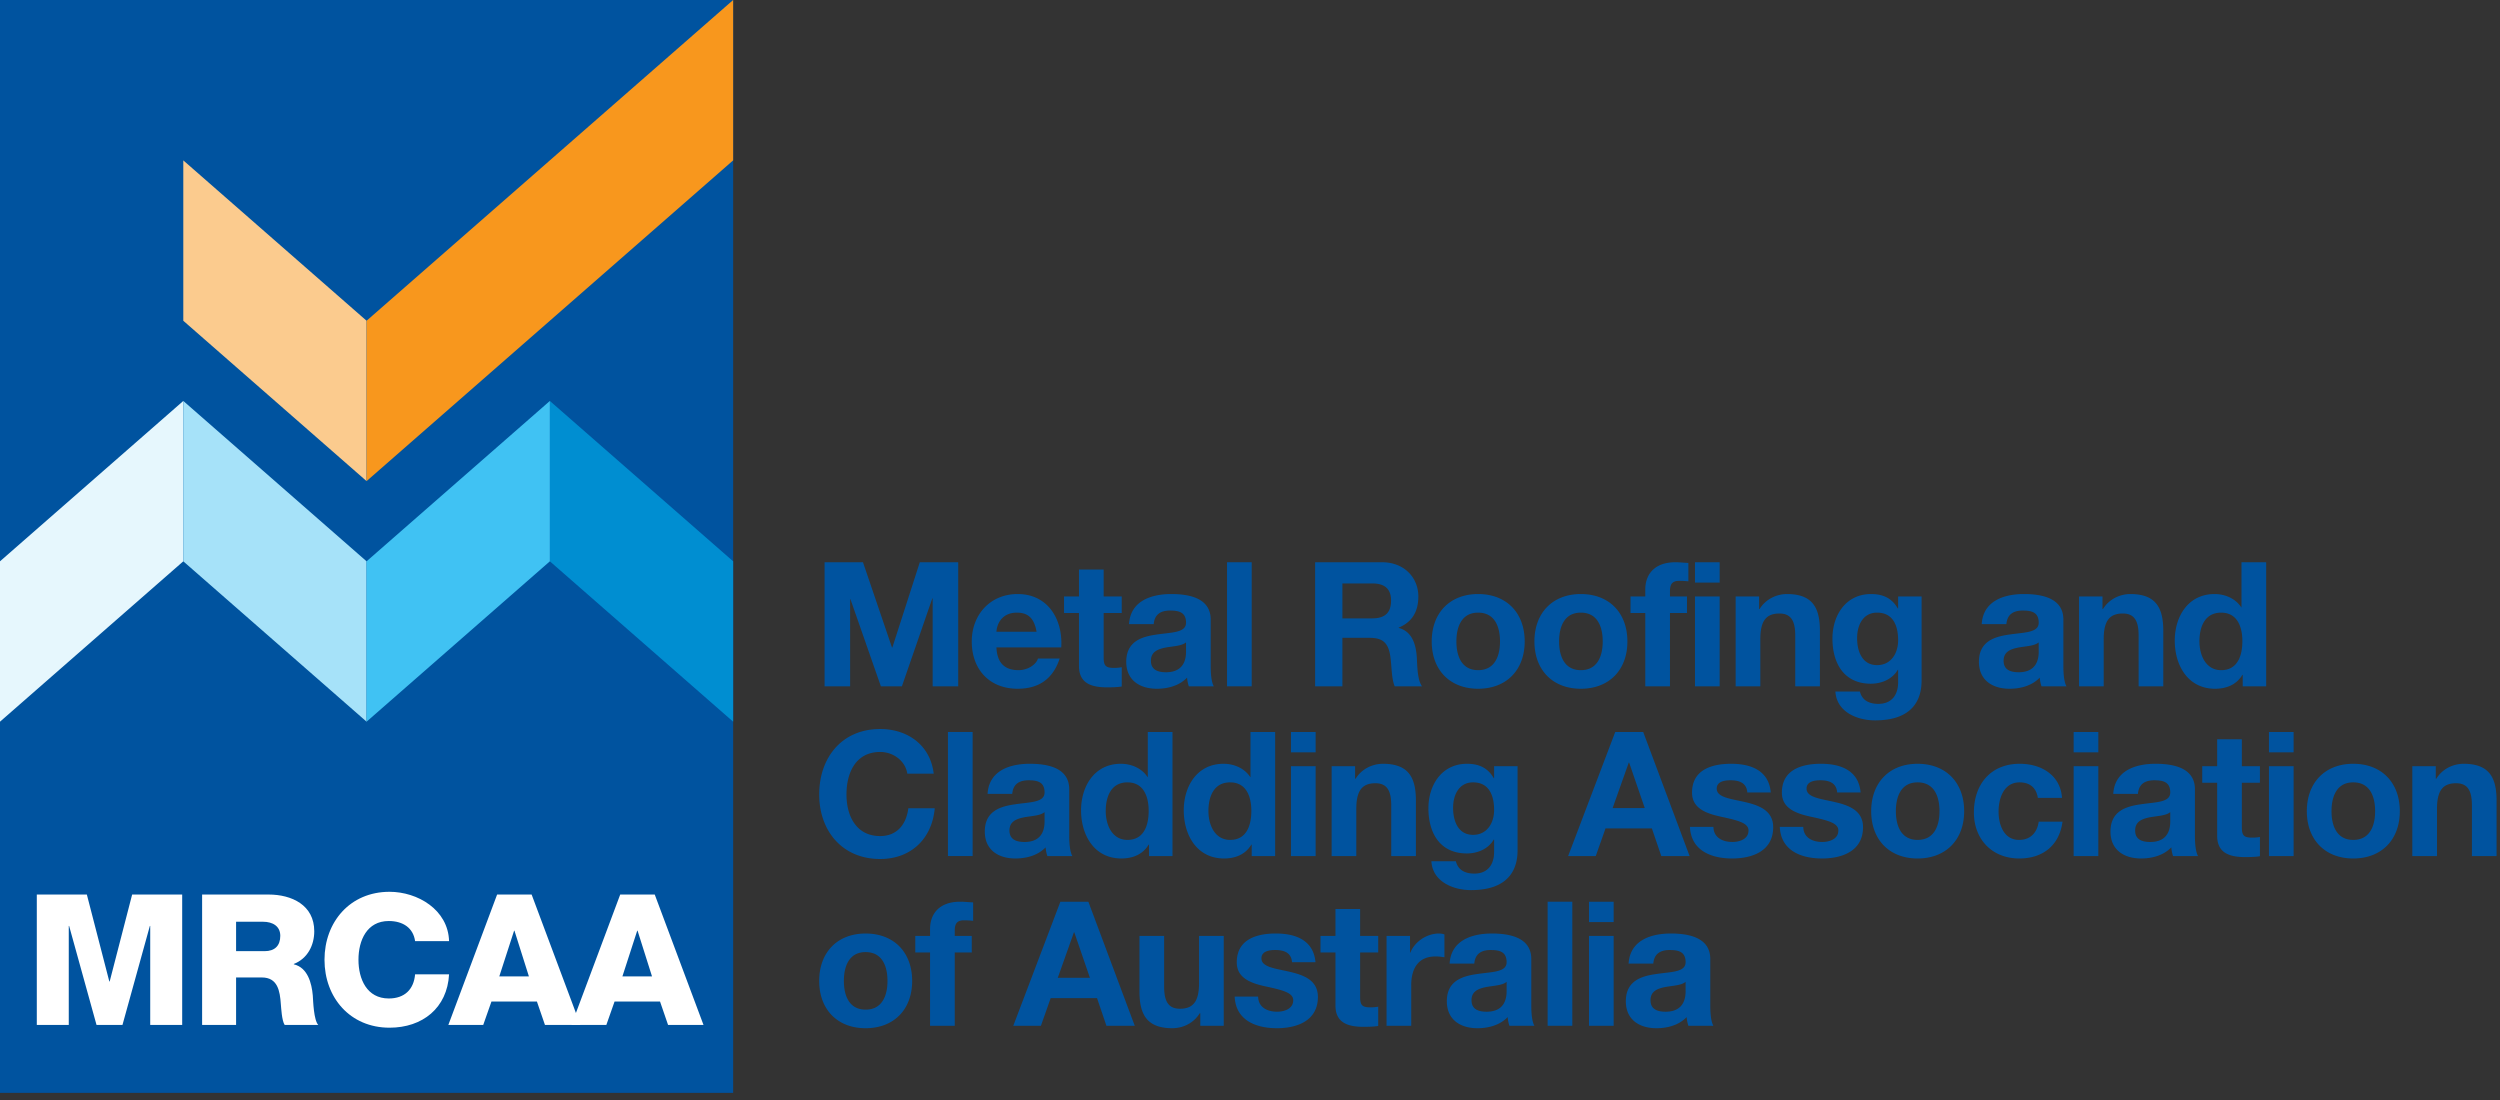<svg width="350" height="154" viewBox="0 0 350 154" xmlns="http://www.w3.org/2000/svg" fill-rule="evenodd" clip-rule="evenodd" stroke-linejoin="round" stroke-miterlimit="2"><rect x="0" y="0" width="350" height="154" fill="#333333" stroke="none"/><path d="M115.441 78.714h5.376l4.063 11.945h.048l3.845-11.945h5.376v17.37h-3.576v-12.31h-.049l-4.257 12.31h-2.944l-4.257-12.188h-.049v12.188h-3.576v-17.37zM145.121 88.445c-.316-1.751-1.071-2.676-2.75-2.676-2.189 0-2.821 1.702-2.87 2.676h5.62zm-5.62 2.19c.097 2.189 1.168 3.187 3.09 3.187 1.386 0 2.506-.852 2.724-1.631h3.041c-.973 2.968-3.041 4.233-5.887 4.233-3.965 0-6.422-2.725-6.422-6.617 0-3.77 2.602-6.641 6.422-6.641 4.282 0 6.349 3.6 6.107 7.469h-9.075zM154.512 83.507h2.53v2.311h-2.53v6.228c0 1.168.292 1.46 1.46 1.46.365 0 .705-.025 1.07-.098v2.701c-.584.097-1.338.121-2.019.121-2.116 0-3.966-.486-3.966-2.992v-7.42h-2.092v-2.311h2.092v-3.771h3.455v3.771zM166.044 89.929c-.584.511-1.801.535-2.871.73-1.07.219-2.044.584-2.044 1.849 0 1.29.998 1.606 2.117 1.606 2.7 0 2.798-2.142 2.798-2.895v-1.29zm-7.979-2.555c.194-3.235 3.088-4.208 5.911-4.208 2.505 0 5.522.559 5.522 3.576v6.544c0 1.144.122 2.288.438 2.798h-3.503a5.102 5.102 0 0 1-.243-1.217c-1.095 1.144-2.701 1.558-4.234 1.558-2.384 0-4.281-1.193-4.281-3.771 0-2.847 2.141-3.527 4.281-3.82 2.117-.316 4.088-.243 4.088-1.654 0-1.484-1.022-1.703-2.238-1.703-1.314 0-2.166.536-2.287 1.897h-3.454z" fill="#00539f" fill-rule="nonzero"/><path fill="#00539f" d="M171.784 78.714h3.453v17.37h-3.453z"/><path d="M187.937 86.572h4.185c1.703 0 2.627-.73 2.627-2.482 0-1.679-.924-2.408-2.627-2.408h-4.185v4.89zm-3.82-7.858h9.366c3.114 0 5.085 2.165 5.085 4.793 0 2.043-.826 3.576-2.749 4.355v.048c1.874.486 2.409 2.311 2.531 4.062.073 1.096.048 3.139.729 4.112h-3.819c-.462-1.095-.413-2.773-.608-4.16-.268-1.825-.974-2.627-2.895-2.627h-3.82v6.787h-3.82v-17.37zM206.937 93.822c2.359 0 3.064-2.02 3.064-4.015 0-2.018-.705-4.038-3.064-4.038-2.335 0-3.041 2.02-3.041 4.038 0 1.995.706 4.015 3.041 4.015m0-10.656c3.965 0 6.52 2.627 6.52 6.641 0 3.991-2.555 6.618-6.52 6.618-3.942 0-6.497-2.627-6.497-6.618 0-4.014 2.555-6.641 6.497-6.641M221.315 93.822c2.359 0 3.065-2.02 3.065-4.015 0-2.018-.706-4.038-3.065-4.038-2.336 0-3.041 2.02-3.041 4.038 0 1.995.705 4.015 3.041 4.015m0-10.656c3.965 0 6.52 2.627 6.52 6.641 0 3.991-2.555 6.618-6.52 6.618-3.941 0-6.495-2.627-6.495-6.618 0-4.014 2.554-6.641 6.495-6.641M230.34 85.817h-2.067v-2.311h2.067v-.973c0-2.214 1.387-3.819 4.209-3.819.608 0 1.241.073 1.825.097v2.579a10.867 10.867 0 0 0-1.266-.073c-.924 0-1.312.39-1.312 1.435v.754h2.383v2.311h-2.383v10.267h-3.456V85.817zM237.299 83.507h3.454v12.578h-3.454V83.507zm3.454-1.946h-3.454v-2.847h3.454v2.847zM242.991 83.507h3.284v1.751h.073c.876-1.411 2.385-2.091 3.843-2.091 3.675 0 4.598 2.068 4.598 5.181v7.737h-3.454V88.98c0-2.067-.608-3.089-2.213-3.089-1.873 0-2.676 1.046-2.676 3.601v6.593h-3.455V83.507zM265.738 89.638c0-2.043-.706-3.869-2.944-3.869-1.947 0-2.798 1.703-2.798 3.577 0 1.8.681 3.771 2.798 3.771 1.97 0 2.944-1.679 2.944-3.479m3.284 5.644c0 2.068-.73 5.571-6.521 5.571-2.48 0-5.376-1.168-5.546-4.039h3.43c.316 1.289 1.363 1.728 2.58 1.728 1.921 0 2.797-1.314 2.773-3.113v-1.655h-.05c-.753 1.313-2.262 1.946-3.77 1.946-3.77 0-5.376-2.871-5.376-6.325 0-3.26 1.873-6.228 5.4-6.228 1.654 0 2.92.559 3.746 2.019h.05v-1.679h3.284v11.775zM285.419 89.929c-.584.511-1.8.535-2.871.73-1.071.219-2.043.584-2.043 1.849 0 1.29.997 1.606 2.116 1.606 2.701 0 2.798-2.142 2.798-2.895v-1.29zm-7.979-2.555c.194-3.235 3.089-4.208 5.912-4.208 2.504 0 5.521.559 5.521 3.576v6.544c0 1.144.122 2.288.438 2.798h-3.503a5.152 5.152 0 0 1-.243-1.217c-1.095 1.144-2.701 1.558-4.233 1.558-2.384 0-4.282-1.193-4.282-3.771 0-2.847 2.141-3.527 4.282-3.82 2.117-.316 4.087-.243 4.087-1.654 0-1.484-1.022-1.703-2.239-1.703-1.313 0-2.165.536-2.286 1.897h-3.454zM291.063 83.507h3.284v1.751h.073c.876-1.411 2.385-2.091 3.843-2.091 3.675 0 4.598 2.068 4.598 5.181v7.737h-3.454V88.98c0-2.067-.608-3.089-2.214-3.089-1.873 0-2.676 1.046-2.676 3.601v6.593h-3.454V83.507zM310.963 85.769c-2.263 0-3.041 1.947-3.041 4.015 0 1.97.899 4.038 3.041 4.038 2.286 0 2.968-1.995 2.968-4.063 0-2.043-.73-3.99-2.968-3.99m3.017 8.71h-.049c-.803 1.362-2.215 1.946-3.82 1.946-3.795 0-5.645-3.26-5.645-6.739 0-3.381 1.874-6.52 5.572-6.52 1.484 0 2.944.633 3.746 1.874h-.024.048v-6.326h3.456v17.37h-3.284v-1.605zM127.021 108.316c-.243-1.728-1.897-3.041-3.795-3.041-3.431 0-4.72 2.919-4.72 5.959 0 2.895 1.289 5.815 4.72 5.815 2.335 0 3.649-1.606 3.941-3.892h3.698c-.39 4.329-3.382 7.103-7.639 7.103-5.377 0-8.539-4.013-8.539-9.026 0-5.157 3.162-9.17 8.539-9.17 3.819 0 7.03 2.237 7.493 6.252h-3.698z" fill="#00539f" fill-rule="nonzero"/><path fill="#00539f" d="M132.714 102.477h3.454v17.37h-3.454z"/><path d="M146.24 113.692c-.584.511-1.801.535-2.871.73-1.07.219-2.044.584-2.044 1.849 0 1.29.998 1.606 2.117 1.606 2.7 0 2.798-2.142 2.798-2.895v-1.29zm-7.979-2.555c.194-3.236 3.088-4.208 5.911-4.208 2.505 0 5.522.559 5.522 3.576v6.544c0 1.144.122 2.288.438 2.798h-3.503a5.102 5.102 0 0 1-.243-1.217c-1.095 1.144-2.701 1.557-4.234 1.557-2.384 0-4.281-1.192-4.281-3.77 0-2.847 2.141-3.527 4.281-3.82 2.117-.316 4.088-.243 4.088-1.655 0-1.483-1.022-1.702-2.238-1.702-1.314 0-2.166.535-2.287 1.897h-3.454zM157.845 109.531c-2.263 0-3.042 1.947-3.042 4.015 0 1.97.901 4.039 3.042 4.039 2.287 0 2.968-1.996 2.968-4.064 0-2.043-.73-3.99-2.968-3.99m3.017 8.71h-.049c-.803 1.363-2.214 1.946-3.82 1.946-3.795 0-5.644-3.26-5.644-6.739 0-3.381 1.873-6.519 5.571-6.519 1.485 0 2.944.632 3.747 1.873h-.024.048v-6.325h3.455v17.369h-3.284v-1.605zM172.221 109.531c-2.262 0-3.04 1.947-3.04 4.015 0 1.97.9 4.039 3.04 4.039 2.288 0 2.967-1.996 2.967-4.064 0-2.043-.728-3.99-2.967-3.99m3.016 8.71h-.049c-.801 1.363-2.212 1.946-3.818 1.946-3.795 0-5.644-3.26-5.644-6.739 0-3.381 1.873-6.519 5.571-6.519 1.485 0 2.944.632 3.746 1.873h-.024.049v-6.325h3.453v17.369h-3.284v-1.605zM180.736 107.27h3.454v12.577h-3.454V107.27zm3.454-1.946h-3.454v-2.847h3.454v2.847zM186.429 107.27h3.284v1.751h.073c.875-1.411 2.385-2.091 3.844-2.091 3.674 0 4.598 2.067 4.598 5.181v7.736h-3.455v-7.104c0-2.067-.608-3.09-2.213-3.09-1.874 0-2.677 1.047-2.677 3.602v6.592h-3.454V107.27zM209.175 113.4c0-2.043-.705-3.869-2.944-3.869-1.945 0-2.797 1.703-2.797 3.577 0 1.8.681 3.771 2.797 3.771 1.971 0 2.944-1.679 2.944-3.479m3.285 5.643c0 2.069-.73 5.572-6.521 5.572-2.48 0-5.376-1.168-5.546-4.039h3.43c.317 1.289 1.363 1.728 2.578 1.728 1.923 0 2.798-1.314 2.774-3.114v-1.654h-.049c-.753 1.313-2.262 1.946-3.77 1.946-3.77 0-5.377-2.871-5.377-6.325 0-3.26 1.874-6.228 5.401-6.228 1.654 0 2.92.559 3.746 2.019h.049v-1.679h3.285v11.774zM225.767 113.133h4.501l-2.19-6.374h-.049l-2.262 6.374zm.365-10.656h3.917l6.495 17.37h-3.965l-1.314-3.867h-6.496l-1.362 3.867h-3.868l6.593-17.37zM239.878 115.759c.024 1.508 1.289 2.117 2.651 2.117.998 0 2.263-.39 2.263-1.605 0-1.047-1.435-1.411-3.917-1.947-1.995-.438-3.99-1.143-3.99-3.357 0-3.211 2.773-4.038 5.473-4.038 2.75 0 5.281.924 5.548 4.013h-3.284c-.098-1.338-1.119-1.703-2.361-1.703-.778 0-1.921.146-1.921 1.168 0 1.241 1.946 1.412 3.916 1.873 2.02.462 3.99 1.193 3.99 3.528 0 3.309-2.87 4.379-5.742 4.379-2.919 0-5.764-1.094-5.911-4.428h3.285zM252.456 115.759c.024 1.508 1.288 2.117 2.651 2.117.997 0 2.263-.39 2.263-1.605 0-1.047-1.435-1.411-3.917-1.947-1.995-.438-3.99-1.143-3.99-3.357 0-3.211 2.773-4.038 5.473-4.038 2.75 0 5.28.924 5.548 4.013H257.2c-.098-1.338-1.12-1.703-2.361-1.703-.778 0-1.922.146-1.922 1.168 0 1.241 1.947 1.412 3.917 1.873 2.02.462 3.99 1.193 3.99 3.528 0 3.309-2.871 4.379-5.742 4.379-2.919 0-5.765-1.094-5.912-4.428h3.286zM268.463 117.585c2.359 0 3.065-2.02 3.065-4.015 0-2.019-.706-4.039-3.065-4.039-2.336 0-3.041 2.02-3.041 4.039 0 1.995.705 4.015 3.041 4.015m0-10.656c3.965 0 6.52 2.627 6.52 6.641 0 3.991-2.555 6.617-6.52 6.617-3.942 0-6.496-2.626-6.496-6.617 0-4.014 2.554-6.641 6.496-6.641M285.297 111.697c-.219-1.411-1.119-2.166-2.554-2.166-2.214 0-2.944 2.239-2.944 4.088 0 1.8.706 3.966 2.871 3.966 1.606 0 2.53-1.022 2.749-2.555h3.333c-.438 3.333-2.749 5.157-6.058 5.157-3.795 0-6.349-2.675-6.349-6.447 0-3.916 2.335-6.811 6.423-6.811 2.967 0 5.692 1.557 5.911 4.768h-3.382zM290.309 107.27h3.455v12.577h-3.455V107.27zm3.455-1.946h-3.455v-2.847h3.455v2.847zM303.836 113.692c-.584.511-1.8.535-2.871.73-1.071.219-2.043.584-2.043 1.849 0 1.29.997 1.606 2.116 1.606 2.701 0 2.798-2.142 2.798-2.895v-1.29zm-7.979-2.555c.194-3.236 3.089-4.208 5.912-4.208 2.504 0 5.521.559 5.521 3.576v6.544c0 1.144.122 2.288.438 2.798h-3.503a5.102 5.102 0 0 1-.243-1.217c-1.095 1.144-2.701 1.557-4.233 1.557-2.384 0-4.282-1.192-4.282-3.77 0-2.847 2.141-3.527 4.282-3.82 2.117-.316 4.087-.243 4.087-1.655 0-1.483-1.022-1.702-2.239-1.702-1.313 0-2.165.535-2.286 1.897h-3.454zM313.858 107.27h2.529v2.311h-2.529v6.228c0 1.168.292 1.459 1.46 1.459.364 0 .705-.024 1.069-.097v2.701c-.583.097-1.338.121-2.018.121-2.116 0-3.967-.486-3.967-2.992v-7.42h-2.091v-2.311h2.091v-3.771h3.456v3.771zM317.653 107.27h3.454v12.577h-3.454V107.27zm3.454-1.946h-3.454v-2.847h3.454v2.847zM329.453 117.585c2.359 0 3.065-2.02 3.065-4.015 0-2.019-.706-4.039-3.065-4.039-2.336 0-3.041 2.02-3.041 4.039 0 1.995.705 4.015 3.041 4.015m0-10.656c3.965 0 6.52 2.627 6.52 6.641 0 3.991-2.555 6.617-6.52 6.617-3.942 0-6.496-2.626-6.496-6.617 0-4.014 2.554-6.641 6.496-6.641M337.724 107.27h3.284v1.751h.073c.876-1.411 2.385-2.091 3.843-2.091 3.675 0 4.598 2.067 4.598 5.181v7.736h-3.454v-7.104c0-2.067-.608-3.09-2.213-3.09-1.873 0-2.676 1.047-2.676 3.602v6.592h-3.455V107.27zM121.183 141.348c2.359 0 3.064-2.02 3.064-4.015 0-2.019-.705-4.039-3.064-4.039-2.336 0-3.041 2.02-3.041 4.039 0 1.995.705 4.015 3.041 4.015m0-10.656c3.965 0 6.52 2.627 6.52 6.641 0 3.991-2.555 6.617-6.52 6.617-3.942 0-6.496-2.626-6.496-6.617 0-4.014 2.554-6.641 6.496-6.641M130.208 133.343h-2.068v-2.311h2.068v-.973c0-2.214 1.387-3.82 4.209-3.82.608 0 1.241.074 1.824.098v2.579a10.63 10.63 0 0 0-1.264-.073c-.925 0-1.314.389-1.314 1.435v.754h2.384v2.311h-2.384v10.267h-3.455v-10.267zM148.089 136.895h4.5l-2.189-6.374h-.049l-2.262 6.374zm.365-10.656h3.916l6.496 17.37h-3.965l-1.314-3.867h-6.496l-1.362 3.867h-3.868l6.593-17.37zM171.322 143.609h-3.284v-1.751h-.073c-.876 1.411-2.385 2.091-3.844 2.091-3.674 0-4.598-2.067-4.598-5.181v-7.736h3.455v7.103c0 2.068.608 3.089 2.214 3.089 1.873 0 2.675-1.045 2.675-3.6v-6.592h3.455v12.577zM176.138 139.522c.024 1.508 1.29 2.117 2.652 2.117.998 0 2.262-.39 2.262-1.605 0-1.047-1.435-1.411-3.916-1.948-1.996-.437-3.989-1.142-3.989-3.356 0-3.212 2.772-4.039 5.472-4.039 2.749 0 5.28.924 5.547 4.014h-3.284c-.098-1.338-1.119-1.703-2.361-1.703-.778 0-1.92.146-1.92 1.168 0 1.241 1.945 1.412 3.916 1.873 2.019.462 3.989 1.192 3.989 3.527 0 3.31-2.87 4.38-5.741 4.38-2.919 0-5.764-1.094-5.91-4.428h3.283zM190.418 131.032h2.53v2.311h-2.53v6.227c0 1.169.292 1.46 1.459 1.46.367 0 .707-.024 1.071-.097v2.701c-.583.097-1.338.121-2.019.121-2.116 0-3.965-.486-3.965-2.993v-7.419h-2.093v-2.311h2.093v-3.771h3.454v3.771zM194.117 131.032h3.284v2.335h.049c.633-1.582 2.334-2.676 4.014-2.676.243 0 .535.049.754.122v3.211a6.304 6.304 0 0 0-1.241-.121c-2.529 0-3.406 1.824-3.406 4.037v5.669h-3.454v-12.577zM210.926 137.455c-.583.51-1.8.535-2.87.73-1.07.219-2.044.583-2.044 1.849 0 1.29.997 1.606 2.117 1.606 2.7 0 2.797-2.142 2.797-2.895v-1.29zm-7.979-2.555c.194-3.236 3.089-4.208 5.912-4.208 2.505 0 5.522.559 5.522 3.576v6.544c0 1.143.122 2.288.438 2.798h-3.503a5.153 5.153 0 0 1-.244-1.217c-1.094 1.144-2.7 1.557-4.232 1.557-2.385 0-4.283-1.192-4.283-3.77 0-2.847 2.142-3.527 4.283-3.82 2.116-.316 4.086-.243 4.086-1.655 0-1.483-1.022-1.702-2.238-1.702-1.314 0-2.166.535-2.287 1.897h-3.454z" fill="#00539f" fill-rule="nonzero"/><path fill="#00539f" d="M216.668 126.239h3.454v17.37h-3.454z"/><path d="M222.458 131.032h3.455v12.577h-3.455v-12.577zm3.455-1.946h-3.455v-2.847h3.455v2.847zM235.985 137.455c-.584.51-1.8.535-2.871.73-1.071.219-2.043.583-2.043 1.849 0 1.29.997 1.606 2.116 1.606 2.701 0 2.798-2.142 2.798-2.895v-1.29zm-7.979-2.555c.194-3.236 3.089-4.208 5.912-4.208 2.504 0 5.522.559 5.522 3.576v6.544c0 1.143.121 2.288.437 2.798h-3.503a5.152 5.152 0 0 1-.243-1.217c-1.095 1.144-2.701 1.557-4.233 1.557-2.384 0-4.281-1.192-4.281-3.77 0-2.847 2.14-3.527 4.281-3.82 2.117-.316 4.087-.243 4.087-1.655 0-1.483-1.022-1.702-2.239-1.702-1.312 0-2.164.535-2.286 1.897h-3.454z" fill="#00539f" fill-rule="nonzero"/><path fill="#00539f" d="M0 0h102.642v153H0z"/><path d="M25.661 78.584L0 101.036V78.584l25.661-22.452v22.452z" fill="#e6f7fd" fill-rule="nonzero"/><path d="M25.661 78.584l25.659 22.452V78.584L25.661 56.132v22.452z" fill="#a6e2f9" fill-rule="nonzero"/><path d="M76.981 78.584l25.659 22.452V78.584L76.981 56.132v22.452z" fill="#008ed1" fill-rule="nonzero"/><path d="M76.981 78.584L51.32 101.036V78.584l25.661-22.452v22.452z" fill="#40c2f3" fill-rule="nonzero"/><path d="M25.661 44.905L51.32 67.357V44.905L25.661 22.453v22.452z" fill="#fbcb8e" fill-rule="nonzero"/><path d="M102.641 22.452L51.32 67.357V44.905L102.641 0v22.452z" fill="#f8971d" fill-rule="nonzero"/><path d="M5.152 125.235h7.006l3.146 12.173h.051l3.145-12.173h7.006v18.257h-4.475v-13.859h-.051l-3.835 13.859h-3.631l-3.836-13.859h-.051v13.859H5.152v-18.257zM33.052 133.163h3.989c1.432 0 2.199-.767 2.199-2.148 0-1.355-1.073-1.97-2.403-1.97h-3.785v4.118zm-4.756-7.928h9.308c3.222 0 6.393 1.459 6.393 5.141 0 1.969-.946 3.834-2.864 4.577v.051c1.943.46 2.506 2.634 2.659 4.371.052.769.128 3.453.767 4.118h-4.705c-.408-.613-.486-2.403-.537-2.915-.127-1.841-.434-3.733-2.659-3.733h-3.606v6.648h-4.756v-18.258zM58.112 131.755c-.255-1.841-1.687-2.812-3.682-2.812-3.068 0-4.245 2.71-4.245 5.422 0 2.709 1.177 5.421 4.245 5.421 2.224 0 3.503-1.28 3.682-3.377h4.757c-.256 4.705-3.708 7.468-8.337 7.468-5.523 0-9.103-4.219-9.103-9.512s3.58-9.514 9.103-9.514c3.938 0 8.208 2.506 8.337 6.904h-4.757zM69.902 136.692h4.143l-2.021-6.394h-.051l-2.071 6.394zm-.307-11.457h4.833l6.828 18.257h-4.961l-1.125-3.273h-6.368l-1.15 3.273h-4.884l6.827-18.257z" fill="#fff" fill-rule="nonzero"/><path d="M87.138 136.692h4.143l-2.021-6.394h-.051l-2.071 6.394zm-.307-11.457h4.833l6.828 18.257h-4.961l-1.125-3.273h-6.368l-1.15 3.273h-4.885l6.828-18.257z" fill="#fff" fill-rule="nonzero"/></svg>